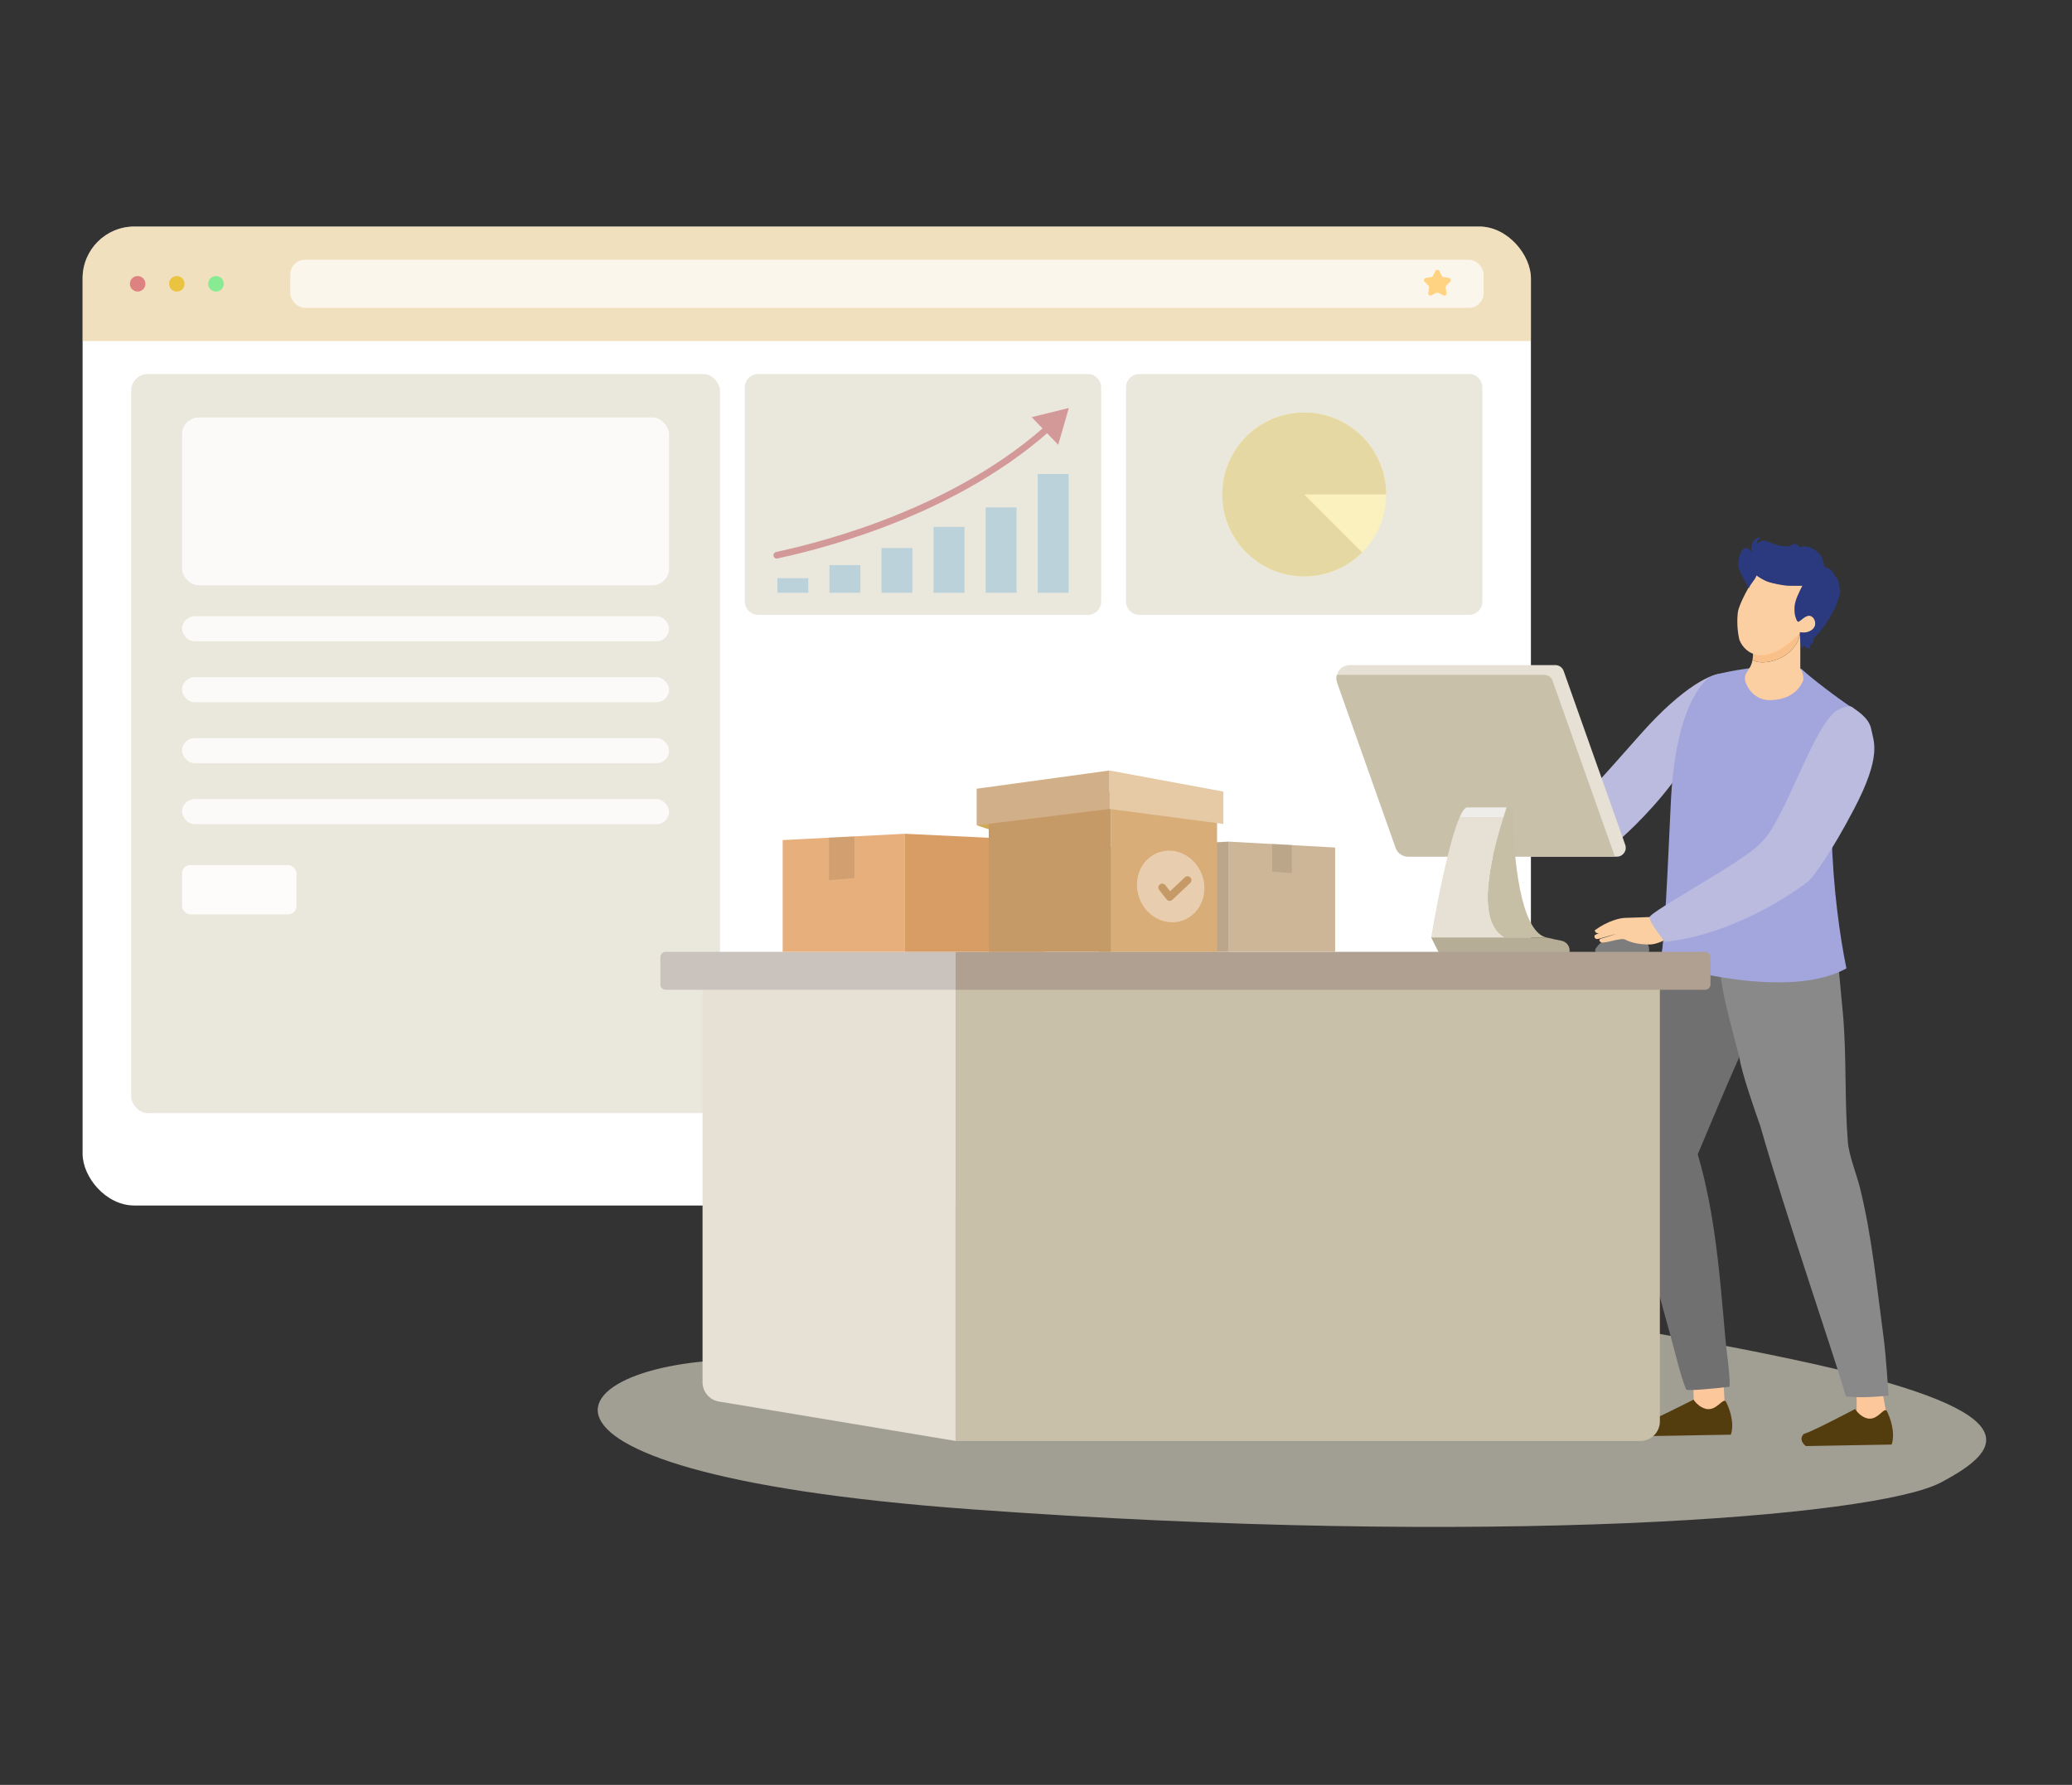 <svg width="650" height="560" viewBox="0 0 650 560" fill="none" xmlns="http://www.w3.org/2000/svg">
<rect x="0" y="0" width="650" height="560" fill="#333333" stroke="none"/>
<path d="M242.613 426.804C295.314 429.793 399.943 436.992 391.701 424.386C387.659 418.205 352.743 413.216 369.38 408.981C399.878 401.218 487.864 410.629 562.677 426.564C637.49 442.5 629.542 454.257 608.783 465.165C588.024 476.074 467.485 485.419 304.594 473.531C141.702 461.643 176.736 423.067 242.613 426.804Z" fill="#EBE6D4" fill-opacity="0.6"/>
<g clip-path="url(#clip0_88_473)">
<rect x="25.911" y="71.076" width="454.347" height="307.148" rx="16.227" fill="white"/>
<rect width="454.347" height="35.931" transform="translate(25.911 71.076)" fill="#D9AE53" fill-opacity="0.38"/>
<circle cx="43.181" cy="89.041" r="2.434" fill="#DD8181"/>
<circle cx="55.467" cy="89.041" r="2.434" fill="#EAC340"/>
<circle cx="67.753" cy="89.041" r="2.434" fill="#88EA93"/>
<rect x="91.05" y="81.49" width="374.372" height="15.103" rx="4.636" fill="white" fill-opacity="0.7"/>
<path d="M450.297 85.022C450.555 84.516 451.278 84.516 451.536 85.022L452.324 86.567C452.425 86.765 452.615 86.903 452.835 86.938L454.548 87.21C455.109 87.299 455.332 87.987 454.931 88.389L453.705 89.616C453.548 89.773 453.475 89.996 453.51 90.216L453.78 91.929C453.869 92.49 453.284 92.915 452.778 92.657L451.232 91.871C451.034 91.77 450.799 91.77 450.601 91.871L449.055 92.657C448.549 92.915 447.964 92.49 448.053 91.929L448.323 90.216C448.358 89.996 448.285 89.773 448.128 89.616L446.902 88.389C446.501 87.987 446.724 87.299 447.285 87.21L448.998 86.938C449.218 86.903 449.407 86.765 449.508 86.567L450.297 85.022Z" fill="#FFD382"/>
<rect x="41.135" y="117.347" width="184.726" height="231.89" rx="5.24" fill="#D7D2BD" fill-opacity="0.5"/>
<rect x="57.119" y="130.972" width="152.759" height="52.666" rx="5.24" fill="white" fill-opacity="0.8"/>
<rect x="57.119" y="271.416" width="35.897" height="15.459" rx="2.62" fill="#FDFCFB"/>
<rect x="57.119" y="193.333" width="152.759" height="7.861" rx="3.93" fill="white" fill-opacity="0.8"/>
<rect x="57.119" y="212.461" width="152.759" height="7.861" rx="3.93" fill="white" fill-opacity="0.8"/>
<rect x="57.119" y="231.589" width="152.759" height="7.861" rx="3.93" fill="white" fill-opacity="0.8"/>
<rect x="57.119" y="250.716" width="152.759" height="7.861" rx="3.93" fill="white" fill-opacity="0.8"/>
<path d="M233.654 121.511C233.654 119.211 235.518 117.347 237.818 117.347H341.284C343.583 117.347 345.447 119.211 345.447 121.511V188.753C345.447 191.053 343.583 192.917 341.284 192.917H237.818C235.518 192.917 233.654 191.053 233.654 188.753V121.511Z" fill="#D7D2BD" fill-opacity="0.5"/>
<rect x="243.866" y="181.396" width="9.701" height="4.595" fill="#BCD2DA"/>
<rect x="260.2" y="177.311" width="9.701" height="8.68" fill="#BCD2DA"/>
<rect x="276.533" y="171.95" width="9.701" height="14.041" fill="#BCD2DA"/>
<rect x="292.868" y="165.313" width="9.701" height="20.678" fill="#BCD2DA"/>
<rect x="309.202" y="159.186" width="9.701" height="26.805" fill="#BCD2DA"/>
<rect x="325.535" y="148.72" width="9.701" height="37.271" fill="#BCD2DA"/>
<path d="M243.435 173.196C242.874 173.325 242.524 173.883 242.653 174.443C242.782 175.004 243.34 175.354 243.9 175.225L243.667 174.211L243.435 173.196ZM335.314 128.004L323.643 130.876L331.966 139.548L335.314 128.004ZM243.667 174.211L243.9 175.225C251.418 173.499 296.742 164.077 329.243 135.273L328.553 134.494L327.862 133.715C295.811 162.12 251.002 171.459 243.435 173.196L243.667 174.211Z" fill="#D39999"/>
<path d="M353.241 121.511C353.241 119.211 355.105 117.347 357.405 117.347H460.871C463.17 117.347 465.034 119.211 465.034 121.511V188.753C465.034 191.053 463.17 192.917 460.871 192.917H357.405C355.105 192.917 353.241 191.053 353.241 188.753V121.511Z" fill="#D7D2BD" fill-opacity="0.5"/>
<circle cx="409.138" cy="155.132" r="25.71" fill="#FFF4B7" fill-opacity="0.8"/>
<path d="M434.847 155.132C434.847 149.184 432.785 143.42 429.012 138.822C425.238 134.224 419.987 131.077 414.153 129.916C408.32 128.756 402.264 129.654 397.018 132.458C391.772 135.262 387.661 139.798 385.385 145.293C383.109 150.789 382.808 156.903 384.535 162.595C386.261 168.287 389.908 173.204 394.854 176.509C399.8 179.814 405.738 181.301 411.658 180.718C417.577 180.135 423.111 177.518 427.317 173.312L409.138 155.132H434.847Z" fill="#E5D8A2"/>
</g>
<path d="M591.988 444.624L590.396 435.867L582.435 434.434V444.624L586.097 447.49L591.988 444.624Z" fill="#FCC79B"/>
<path d="M593.421 453.222C594.695 449.401 592.89 444.519 591.829 442.555C590.873 441.759 589.281 445.102 586.574 445.102C584.409 445.102 582.594 443.086 581.957 442.077C581.957 442.077 568.424 449.242 565.876 449.879C564.284 451.471 565.664 453.063 566.513 453.7L593.421 453.222Z" fill="#533C0E"/>
<path d="M541.185 443.112L540.707 433.877C537.841 432.975 531.982 431.202 531.473 431.33C530.963 431.457 531.26 438.282 531.473 441.679L533.383 445.182L541.185 443.112Z" fill="#FCC79B"/>
<path d="M542.966 450.124C544.265 446.355 542.424 441.539 541.341 439.602C540.366 438.817 538.742 442.115 535.98 442.115C533.771 442.115 531.919 440.126 531.27 439.131C531.27 439.131 517.462 446.198 514.863 446.826C513.238 448.397 514.646 449.967 515.512 450.595L542.966 450.124Z" fill="#533C0E"/>
<path d="M500.582 297.614C502.344 294.946 505.328 293.34 508.525 293.34H512.485C515.175 293.34 517.356 295.521 517.356 298.21V298.21C517.356 298.748 516.919 299.184 516.382 299.184H501.427C500.62 299.184 500.137 298.287 500.582 297.614V297.614Z" fill="#7D7D7D"/>
<path d="M509.852 287.986C511.188 287.986 516.531 287.707 518.896 287.707L524.045 293.969C522.792 294.757 519.731 296.334 517.505 296.334C514.722 296.334 511.939 295.917 509.852 294.804C508.46 294.062 503.869 296.056 502.338 295.657C502.214 295.603 502.076 295.515 501.939 295.415C501.597 295.166 501.72 294.657 502.126 294.536C503.696 294.066 506.783 293.134 506.93 293.014L501.642 294.525C500.127 294.939 500.112 293.852 500.268 293.425C500.232 293.442 500.23 293.44 500.273 293.412C500.271 293.417 500.27 293.421 500.268 293.425C500.365 293.381 500.71 293.199 501.061 293.014C501.137 292.974 501.337 292.906 501.62 292.82C500.659 292.835 500.415 292.449 500.273 291.882C504.286 288.96 508.182 287.986 509.852 287.986Z" fill="#FBCFA2"/>
<path d="M542.604 435.082C542.662 430.106 541.691 424.863 541.254 419.896H541.257C539.543 400.496 538.104 380.904 532.591 362.159C536.949 351.901 541.182 341.582 545.729 331.399C546.092 327.457 546.845 319.488 546.956 319.154C547.067 318.82 551.13 300.23 542.364 297.726L522.188 293.83L519.723 308.025C519.261 310.82 518.824 313.661 518.251 316.435C515.76 328.433 513.072 340.441 510.856 352.491C509.253 361.232 509.142 363.272 511.299 371.927C515.262 387.842 519.898 403.802 524.198 419.617C525.625 424.874 527.067 431.175 528.94 435.973C529.555 436.478 538.305 435.589 542.604 435.082Z" fill="#707070"/>
<path d="M579.099 438.124C584.804 438.819 592.457 437.845 592.457 437.845C592.457 437.845 591.703 425.636 590.865 419.384C588.77 403.836 587.267 388.059 583.529 372.839C582.449 368.445 580.037 362.607 579.686 358.293C578.645 345.478 579.269 332.465 578.281 319.619L576.605 301.666C564.139 305.417 550.977 298.811 539.442 301.664C539.728 308.777 540.973 314.145 545.573 331.444C546.475 337.068 550.36 347.952 552.244 353.384C560.281 381.529 575.481 425.601 579.099 438.124Z" fill="#898989"/>
<path d="M514.396 230.646C528.422 214.728 537.587 211.12 540.417 211.305C539.025 216.175 534.879 228.392 529.424 238.299C523.97 248.206 513.33 258.846 508.691 262.928H500.064L494.359 252.77C495.194 252.028 500.37 246.565 514.396 230.646Z" fill="#BABBDE"/>
<path d="M524.136 252.068C525.36 225.018 532.577 215.148 536.381 212.411C541.39 210.046 562.262 207.418 565.323 210.046C568.106 212.69 576.872 219.369 581.186 222.152C570.388 239.74 575.156 284.35 579.238 303.83C561.288 313.849 525.666 303.83 520.657 302.021C521.77 299.795 522.605 285.88 524.136 252.068Z" fill="#A3A5DD"/>
<path d="M581.047 221.873C580.045 221.094 577.475 222.198 576.316 222.847C568.663 227.857 560.036 257.356 552.383 264.452C547.791 269.879 517.457 286.02 517.457 287.829C517.457 289.276 520.704 293.533 522.327 295.482C541.696 293.589 560.546 281.892 567.549 276.279C569.266 274.471 574.479 267.458 581.603 253.877C590.508 236.901 587.726 232.588 587.03 228.831C586.334 225.074 582.299 222.847 581.047 221.873Z" fill="#BABBDE"/>
<path fill-rule="evenodd" clip-rule="evenodd" d="M548.399 210.278C547.41 211.819 546.736 212.867 548.347 215.63C550.295 218.969 553.356 219.665 554.887 219.665C556.418 219.665 562.977 219.665 565.601 213.682C565.967 212.847 565.462 210.435 564.766 209.925V198.515C563.375 207.003 552.522 209.229 549.78 207.003C549.645 207.784 549.415 208.568 549.043 209.229C548.827 209.614 548.606 209.957 548.399 210.278Z" fill="#FBCFA2"/>
<path d="M564.766 198.515L559.618 199.071L549.878 203.663C549.965 204.363 550.009 205.679 549.78 207.003C552.522 209.229 563.375 207.003 564.766 198.515Z" fill="#F9C189"/>
<path d="M545.157 192.253C545.491 189.359 549.192 183.07 551.001 180.287C554.118 183.626 562.318 183.905 566.028 183.626C564.498 184.322 561.854 192.253 564.08 195.036C566.863 192.142 568.672 193.181 569.229 194.062C570.62 197.124 567.281 199.211 564.915 198.376C553.561 210.064 547.383 204.916 545.713 200.88C545.296 199.489 544.739 195.871 545.157 192.253Z" fill="#FBCFA2"/>
<path fill-rule="evenodd" clip-rule="evenodd" d="M576.252 188.226C576.248 188.241 576.244 188.256 576.24 188.271C576.249 188.241 576.256 188.211 576.261 188.181L576.252 188.226Z" fill="#2B3A7F"/>
<path fill-rule="evenodd" clip-rule="evenodd" d="M552.267 168.599C551.783 169.241 551.006 169.539 551.27 170.547C551.27 170.547 551.85 170.076 552.267 169.851C554.355 168.725 556.558 172.077 561.774 171.245C562.253 170.285 564.211 170.547 564.628 171.799C565.38 171.025 567.795 171.599 568.803 172.216C571.227 173.697 571.842 174.816 572.302 177.838C574.124 178.447 574.862 178.876 575.636 180.779C576.51 181.386 576.921 182.477 576.874 184.046C577.422 185.151 577.422 186.281 576.874 187.386L576.874 187.386C575.755 191.494 572.427 196.965 568.848 200.399C569.068 201.242 568.884 201.935 567.924 202.124C568.072 204.111 566.842 203.761 565.965 202.43C565.573 203.173 565.317 203.312 565.152 203.134C564.797 202.041 564.581 199.459 564.628 198.376C567.177 198.902 570.472 197.263 569.16 194.368C567.34 191.151 564.603 195.618 563.933 195.036C562.959 193.645 562.879 191.766 562.959 190.378C563.093 188.14 564.489 185.714 565.408 183.768H561.075C559.539 183.768 555.723 182.972 554.192 182.374C553.363 182.051 550.992 180.565 550.992 180.565C550.992 180.565 550.992 181.122 549.879 182.513C548.766 183.905 548.627 184.6 548.627 184.6C548.627 184.6 545.369 179.065 545.294 177.468C545.177 174.98 546.657 169.486 549.471 173.193C549.178 171.07 549.916 168.607 552.267 168.599ZM576.24 188.271C576.244 188.256 576.248 188.241 576.252 188.226L576.261 188.181C576.256 188.211 576.249 188.241 576.24 188.271Z" fill="#2B3A7F"/>
<path d="M419.491 214.236C418.529 211.52 420.544 208.668 423.426 208.668L487.908 208.668C489.087 208.668 490.138 209.411 490.531 210.522L509.849 265.067C510.491 266.878 509.148 268.779 507.226 268.779H441.758C439.99 268.779 438.414 267.665 437.823 265.999L419.491 214.236Z" fill="#E6E1D4"/>
<path d="M484.429 211.73C485.607 211.73 486.659 212.472 487.053 213.583L506.37 268.128C506.447 268.345 506.494 268.563 506.517 268.779H441.758C439.99 268.779 438.414 267.665 437.823 265.998L419.491 214.236C419.194 213.396 419.18 212.543 419.39 211.766C419.571 211.742 419.758 211.73 419.947 211.73H484.429Z" fill="#C9C0AA"/>
<path d="M485.004 294.104C476.888 292.101 474.702 268.401 474.69 255.414C474.688 254.268 473.766 253.334 472.62 253.334V253.334C472.32 254.257 472.011 255.224 471.698 256.225C471.68 256.282 471.663 256.339 471.645 256.395C467.523 269.631 462.897 288.823 471.785 294.104H485.004Z" fill="#C7BEA6"/>
<path d="M457.908 256.395C454.565 263.953 450.739 283.46 448.965 294.104H471.785C462.897 288.823 467.523 269.631 471.645 256.395H457.908Z" fill="#E6E1D4"/>
<path d="M460.097 253.334C459.413 253.562 458.673 254.666 457.908 256.395H471.645C471.663 256.339 471.68 256.282 471.698 256.225C472.011 255.224 472.32 254.257 472.62 253.334H460.097Z" fill="#EFEDE9"/>
<path d="M492.379 298.131C492.379 296.653 491.227 295.392 489.771 295.133C488.607 294.927 487.032 294.604 485.004 294.104H471.785H448.965L451.133 298.439C451.51 299.193 452.281 299.67 453.124 299.67H492.379V298.131Z" fill="#B6AD97"/>
<path d="M220.393 310.047C220.393 306.665 223.134 303.924 226.515 303.924H293.65C297.031 303.924 299.773 306.665 299.773 310.047V452.1L225.508 439.723C222.556 439.231 220.393 436.677 220.393 433.684V310.047Z" fill="#E6E1D4"/>
<path d="M299.772 310.047C299.772 306.665 302.514 303.924 305.895 303.924H514.591C517.972 303.924 520.713 306.665 520.713 310.047V445.978C520.713 449.359 517.972 452.1 514.591 452.1H299.772V310.047Z" fill="#C9C0AA"/>
<path d="M299.772 298.632H534.92C535.842 298.632 536.589 299.38 536.589 300.302V308.87C536.589 309.792 535.842 310.539 534.92 310.539H299.772V298.632Z" fill="#AFA092"/>
<path d="M207.162 300.302C207.162 299.38 207.91 298.632 208.832 298.632H299.772V310.539H208.832C207.91 310.539 207.162 309.792 207.162 308.87V300.302Z" fill="#CAC3BD"/>
<path d="M245.529 263.573L283.896 261.588V298.632H245.529V281.103V263.573Z" fill="#E6AF7B"/>
<path d="M324.909 263.573L283.896 261.588V298.632H327.555L324.909 263.573Z" fill="#D79D65"/>
<path d="M268.021 275.48L260.082 276.141V262.723L268.021 262.382V275.48Z" fill="black" fill-opacity="0.09"/>
<path d="M418.843 265.91L385.504 264.058V298.632H418.843V265.91Z" fill="#CDB698"/>
<path d="M347.223 265.91L385.502 264.058V298.632H344.754L347.223 265.91Z" fill="#BBA68A"/>
<path d="M399.085 273.487L405.26 273.937V265.01L399.085 264.745V273.487Z" fill="black" fill-opacity="0.09"/>
<path d="M312.341 260.927L306.387 258.942L313.664 256.958L312.341 260.927Z" fill="#CFA956"/>
<path d="M381.798 251.052L348.459 248.358V298.632H381.798V251.052Z" fill="#D8AD78"/>
<path d="M357.872 282.859C355.16 277.226 357.158 270.542 362.334 267.928C367.511 265.314 373.906 267.761 376.618 273.393C379.331 279.025 377.333 285.71 372.156 288.324C366.979 290.938 360.584 288.491 357.872 282.859Z" fill="white" fill-opacity="0.4"/>
<path d="M364.599 278.451L366.933 281.433L372.537 276.141" stroke="#C69A67" stroke-width="2.448" stroke-linecap="round" stroke-linejoin="round"/>
<path d="M310.18 251.052L348.458 248.358V298.632H310.18V251.052Z" fill="#C69A67"/>
<path fill-rule="evenodd" clip-rule="evenodd" d="M306.387 247.459V258.942L348.062 253.809V241.743L306.387 247.459Z" fill="#D1AF88"/>
<path d="M348.062 253.809L383.783 258.519V248.358L348.062 241.743V253.809Z" fill="#E6C9A5"/>
<defs>
<clipPath id="clip0_88_473">
<rect x="25.911" y="71.076" width="454.347" height="307.148" rx="16.227" fill="white"/>
</clipPath>
</defs>
</svg>
